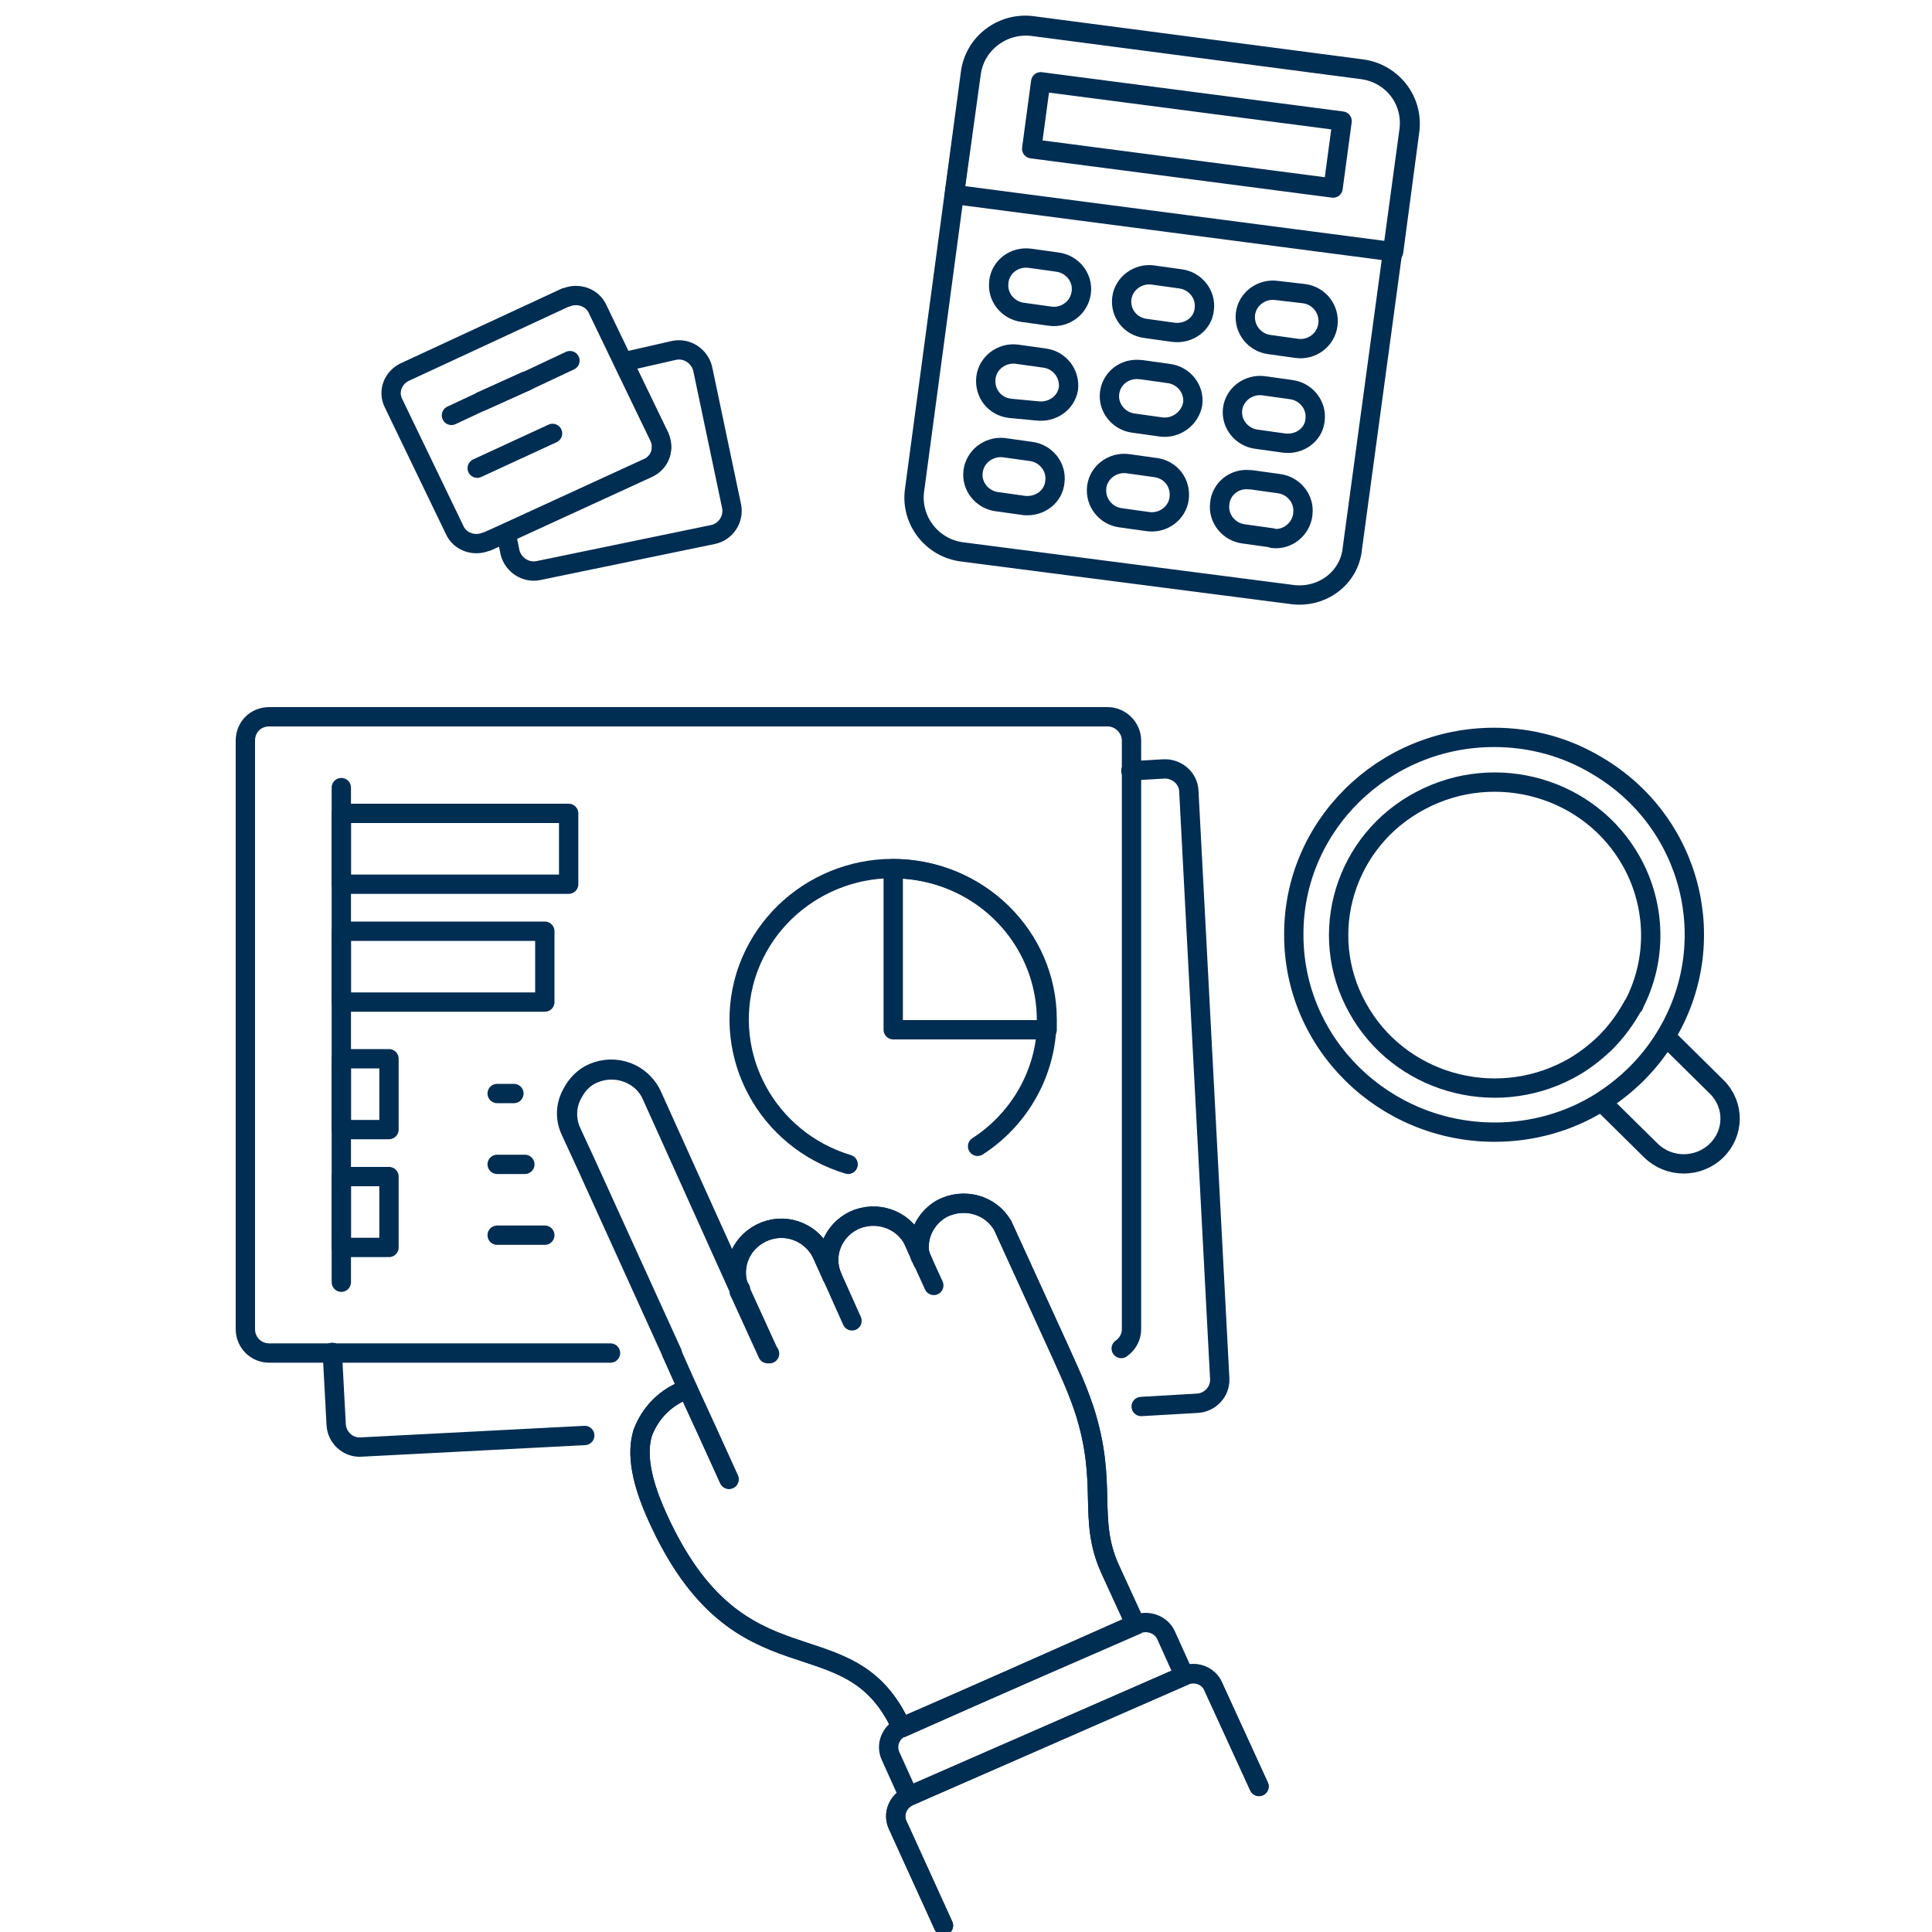 <?xml version="1.0" encoding="utf-8"?>
<!-- Generator: Adobe Illustrator 24.2.3, SVG Export Plug-In . SVG Version: 6.00 Build 0)  -->
<svg version="1.1" id="Line" xmlns="http://www.w3.org/2000/svg" xmlns:xlink="http://www.w3.org/1999/xlink" x="0px" y="0px"
	 viewBox="0 0 300 300" style="enable-background:new 0 0 300 300;" xml:space="preserve">
<style type="text/css">
	.st0{fill:none;stroke:#002D52;stroke-width:3;stroke-linecap:round;stroke-linejoin:round;}
</style>
<g id="Icons">
	<path class="st0" d="M119.4,210.1l-4.2-9.2l-0.2-0.4c0-0.1,0-0.2,0-0.3l-0.5-0.8l-13.2-29.2c-1.5-3.4-5.6-5-9.1-3.5
		c-1.5,0.6-2.6,1.8-3.3,3.2c-1,1.8-1,4-0.2,5.8l2.4,5.2l13.3,29.2 M51.6,210l0.6,11.2c0.1,2,1.8,3.6,3.8,3.5l34.8-1.8 M175.6,119.7
		l5.1-0.3c2-0.1,3.8,1.4,3.9,3.4c0,0,0,0,0,0l4.8,91.3c0.1,2-1.5,3.7-3.5,3.8l-8.7,0.5"/>
	<path class="st0" d="M266.5,178.7c-2.8,2.7-7.3,2.7-10.1,0c0,0,0,0,0,0l-7.7-7.6c4.1-2.6,7.5-6,10-10.1l7.9,7.8
		C269.4,171.6,269.3,176,266.5,178.7z"/>
	<path class="st0" d="M232,114.5c-17.2,0-31.2,13.8-31.1,30.7c0,16.9,14,30.6,31.2,30.6c5.8,0,11.6-1.6,16.5-4.7
		c4.1-2.6,7.5-6,10-10.1c8.9-14.5,4.2-33.4-10.6-42.1C243.2,116,237.7,114.5,232,114.5z M253.6,156.1c-1.2,2.2-2.6,4.1-4.4,5.9
		c-1.7,1.6-3.5,3-5.6,4.1c-11.7,6.2-26.4,2-32.8-9.6c-6.4-11.5-2-26,9.8-32.2c11.7-6.2,26.4-2,32.8,9.6c3.8,6.9,3.9,15.2,0.3,22.1
		V156.1z"/>
	<path class="st0" d="M104.3,210.1L91,180.8l-2.4-5.2c-0.9-1.9-0.8-4,0.2-5.8c0.7-1.4,1.9-2.6,3.3-3.2c3.5-1.5,7.6,0,9.1,3.5
		l13.2,29.3l0.4,0.9c0,0.1,0,0.2,0,0.3l0.2,0.4l4.2,9.2"/>
	<path class="st0" d="M174.1,209.4c1-0.7,1.6-1.8,1.6-3V115c0-2-1.7-3.7-3.7-3.7c0,0,0,0,0,0H41.8c-2.1,0-3.7,1.6-3.7,3.7l0,0v91.4
		c0,2,1.6,3.7,3.7,3.7c0,0,0,0,0,0h53"/>
	<path class="st0" d="M131.7,180.8c-12.6-3.8-19.7-16.9-15.9-29.3c3.9-12.4,17.2-19.4,29.8-15.6c10,3,16.9,12.1,16.9,22.5
		c0,0.5,0,1.1,0,1.6c-0.5,7.3-4.5,14-10.7,18"/>
	<path class="st0" d="M162.6,158.3c0,0.5,0,1,0,1.6h-23.9v-25C151.9,134.9,162.6,145.4,162.6,158.3z"/>
	<line class="st0" x1="53" y1="122.3" x2="53" y2="199.1"/>
	<rect x="53" y="126.3" class="st0" width="35.3" height="11"/>
	<rect x="53" y="144.6" class="st0" width="31.6" height="11"/>
	<rect x="53" y="164.4" class="st0" width="7.4" height="11"/>
	<rect x="53" y="182.7" class="st0" width="7.4" height="11"/>
	<line class="st0" x1="79.8" y1="169.8" x2="77.2" y2="169.8"/>
	<line class="st0" x1="81.5" y1="180.8" x2="77.2" y2="180.8"/>
	<line class="st0" x1="77.2" y1="191.8" x2="84.6" y2="191.8"/>
	<line class="st0" x1="81.7" y1="59.2" x2="74.8" y2="62.3"/>
	<path class="st0" d="M110.7,83l-27.1,5.6c-2,0.4-3.9-0.9-4.4-2.8l-0.6-3l22-10.1c1.9-0.9,2.6-3,1.8-4.9l-5.6-11.6l7.9-1.8
		c2-0.4,3.9,0.9,4.4,2.8l4.5,21.4C114,80.6,112.7,82.6,110.7,83C110.7,83,110.7,83,110.7,83z"/>
	<path class="st0" d="M81.6,59.2l-6.8,3.1 M102.3,67.7l-5.6-11.6L92.8,48c-0.8-1.8-3-2.6-4.9-1.8c0,0,0,0-0.1,0L62.8,57.8
		c-1.8,0.9-2.6,3-1.7,4.8l9.5,19.7c0.8,1.8,3,2.6,4.9,1.8c0,0,0,0,0.1,0l3.1-1.4l22-10.1C102.5,71.8,103.3,69.6,102.3,67.7
		C102.4,67.7,102.3,67.7,102.3,67.7L102.3,67.7z"/>
	<line class="st0" x1="81.7" y1="59.2" x2="74.8" y2="62.3"/>
	<line class="st0" x1="88.5" y1="56" x2="81.7" y2="59.2"/>
	<line class="st0" x1="74.8" y1="62.3" x2="70.1" y2="64.5"/>
	<line class="st0" x1="74.1" y1="72.7" x2="85.8" y2="67.3"/>
	<path class="st0" d="M200.5,92.3l-51.1-6.6c-4.7-0.6-8-4.9-7.4-9.5c0,0,0,0,0,0l8.7-64.9c0.6-4.6,4.9-7.9,9.6-7.3l51.1,6.7
		c4.7,0.6,8,4.8,7.4,9.5c0,0,0,0,0,0l-8.8,64.9C209.6,89.7,205.3,93,200.5,92.3C200.6,92.3,200.6,92.3,200.5,92.3z"/>
	<path class="st0" d="M216.4,39.1l-68.2-8.9l2.6-18.8c0.6-4.6,4.9-7.9,9.6-7.3l51.1,6.7c4.7,0.6,8,4.8,7.4,9.5c0,0,0,0,0,0
		L216.4,39.1z"/>
	<path class="st0" d="M163.1,49.1l-4.3-0.6c-2.3-0.3-4-2.4-3.7-4.7c0,0,0,0,0-0.1l0,0c0.3-2.3,2.4-3.9,4.8-3.6c0,0,0,0,0,0l4.3,0.6
		c2.3,0.3,4,2.4,3.7,4.7c0,0,0,0,0,0l0,0C167.6,47.8,165.4,49.4,163.1,49.1C163.1,49.1,163.1,49.1,163.1,49.1z"/>
	<path class="st0" d="M182.2,51.6l-4.3-0.6c-2.4-0.3-4-2.4-3.7-4.7l0,0c0.3-2.3,2.5-3.9,4.8-3.6l4.3,0.6c2.3,0.3,4,2.4,3.7,4.7l0,0
		C186.8,50.3,184.6,51.9,182.2,51.6C182.3,51.6,182.3,51.6,182.2,51.6z"/>
	<path class="st0" d="M201.4,54.1l-4.3-0.6c-2.3-0.3-4-2.4-3.7-4.8l0,0c0.3-2.3,2.5-3.9,4.8-3.6l4.3,0.5c2.3,0.3,4,2.4,3.7,4.8l0,0
		C205.9,52.8,203.7,54.4,201.4,54.1z"/>
	<path class="st0" d="M161,63.8l-4.2-0.4c-2.4-0.3-4-2.4-3.7-4.8l0,0c0.3-2.3,2.5-3.9,4.8-3.6l4.3,0.6c2.3,0.3,4,2.4,3.7,4.8l0,0
		C165.5,62.6,163.4,64.1,161,63.8z"/>
	<path class="st0" d="M180.3,66.3l-4.3-0.6c-2.3-0.3-4-2.4-3.7-4.7l0,0c0.3-2.3,2.4-3.9,4.8-3.6c0,0,0,0,0.1,0l4.3,0.6
		c2.3,0.3,4,2.4,3.7,4.7l0,0C184.8,65,182.6,66.6,180.3,66.3z"/>
	<path class="st0" d="M199.4,68.8l-4.3-0.6c-2.3-0.3-4-2.4-3.7-4.7c0,0,0,0,0,0l0,0c0.3-2.3,2.5-3.9,4.8-3.6l4.3,0.6
		c2.3,0.3,4,2.4,3.7,4.7l0,0C204,67.5,201.8,69.1,199.4,68.8C199.4,68.8,199.4,68.8,199.4,68.8z"/>
	<path class="st0" d="M159.1,78.5l-4.3-0.6c-2.3-0.3-4-2.4-3.7-4.7l0,0c0.3-2.3,2.4-3.9,4.7-3.7l4.3,0.6c2.3,0.3,4,2.4,3.7,4.7l0,0
		C163.6,77.1,161.5,78.7,159.1,78.5C159.1,78.5,159.1,78.5,159.1,78.5z"/>
	<path class="st0" d="M178.3,81l-4.3-0.6c-2.3-0.3-4-2.4-3.7-4.8l0,0c0.3-2.3,2.5-3.9,4.8-3.6l4.3,0.6c2.4,0.3,4,2.4,3.7,4.8l0,0
		C182.8,79.7,180.6,81.3,178.3,81z"/>
	<path class="st0" d="M197.4,83.5l-4.3-0.6c-2.3-0.3-4-2.4-3.7-4.7l0,0c0.2-2.3,2.3-4,4.7-3.7c0.1,0,0.1,0,0.2,0l4.3,0.6
		c2.3,0.3,4,2.4,3.7,4.7c0,0,0,0,0,0.1l0,0c-0.3,2.3-2.4,4-4.7,3.7C197.5,83.5,197.5,83.5,197.4,83.5z"/>
	<polygon class="st0" points="160.2,23.1 161.6,12.7 208.4,18.8 207,29.2 	"/>
	<path class="st0" d="M106.8,215.7c-3.3,1.1-5.8,3.6-7,6.8c-1,3.3-0.2,7.6,2.3,13.1c12.8,28.3,29.8,14.7,37.9,32.7l36.3-16.1
		l-3.9-8.5c-3.6-7.9-0.3-13.1-4-24.7c-0.7-2.1-1.5-4.1-2.4-6.1l-1.3-2.9l-9-19.7c-1.9-3.3-6.1-4.4-9.5-2.6c-2.6,1.5-4,4.5-3.3,7.4"
		/>
	<path class="st0" d="M143.3,195.9c-0.1-0.2-0.2-0.4-0.3-0.7l-1.1-2.5c-1.7-3.4-5.8-4.8-9.3-3.2c-3.3,1.6-4.8,5.4-3.4,8.7l-1.4-3.1
		c-1.4-3.5-5.4-5.3-9-3.9c-3.6,1.4-5.4,5.3-4,8.9l0,0c0,0.1,0,0.2,0,0.3"/>
	<polyline class="st0" points="104.3,210.1 106.8,215.7 109.7,222 113.2,229.7 	"/>
	<line class="st0" x1="132.3" y1="205.1" x2="129.3" y2="198.4"/>
	<path class="st0" d="M114.5,199.3l0.4,0.9c0,0.1,0,0.2,0,0.3"/>
	<line class="st0" x1="119.5" y1="210.2" x2="119.4" y2="210.1"/>
	<line class="st0" x1="145" y1="199.6" x2="141.9" y2="192.8"/>
	<path class="st0" d="M106.8,215.7c-3.3,1.1-5.8,3.6-7,6.8c-1,3.3-0.2,7.6,2.3,13.1c12.8,28.3,29.8,14.7,37.9,32.7l36.3-16.1
		l-3.9-8.5c-3.6-7.9-0.3-13.1-4-24.7c-0.7-2.1-1.5-4.1-2.4-6.1l-1.3-2.9l-9-19.7c-1.9-3.3-6.1-4.4-9.5-2.6c-2.6,1.5-4,4.5-3.3,7.4"
		/>
	<path class="st0" d="M143.3,195.9c-0.1-0.2-0.2-0.4-0.3-0.7l-1.1-2.5c-1.7-3.4-5.8-4.8-9.3-3.2c-3.3,1.6-4.8,5.4-3.4,8.7l-1.4-3.1
		c-1.4-3.5-5.4-5.3-9-3.9c-3.6,1.4-5.4,5.3-4,8.9l0,0c0,0.1,0,0.2,0,0.3"/>
	<polyline class="st0" points="104.3,210.1 106.8,215.7 109.7,222 113.2,229.7 	"/>
	<path class="st0" d="M146.5,299l-7.1-15.6c-0.8-1.7,0-3.7,1.8-4.5l42.7-18.7c1.7-0.8,3.8,0,4.5,1.7c0,0,0,0,0,0l7.1,15.5"/>
	<path class="st0" d="M146.5,299l-7.1-15.6c-0.8-1.7,0-3.7,1.8-4.5l42.7-18.7c1.7-0.8,3.8,0,4.5,1.7c0,0,0,0,0,0l7.1,15.5"/>
	<path class="st0" d="M183.9,260.2l-2.8-6.2c-0.7-1.7-2.8-2.5-4.5-1.8c0,0-0.1,0-0.1,0.1L140,268.2c-1.7,0.8-2.5,2.8-1.7,4.5
		c0,0,0,0,0,0l2.8,6.2L183.9,260.2z"/>
</g>
</svg>
